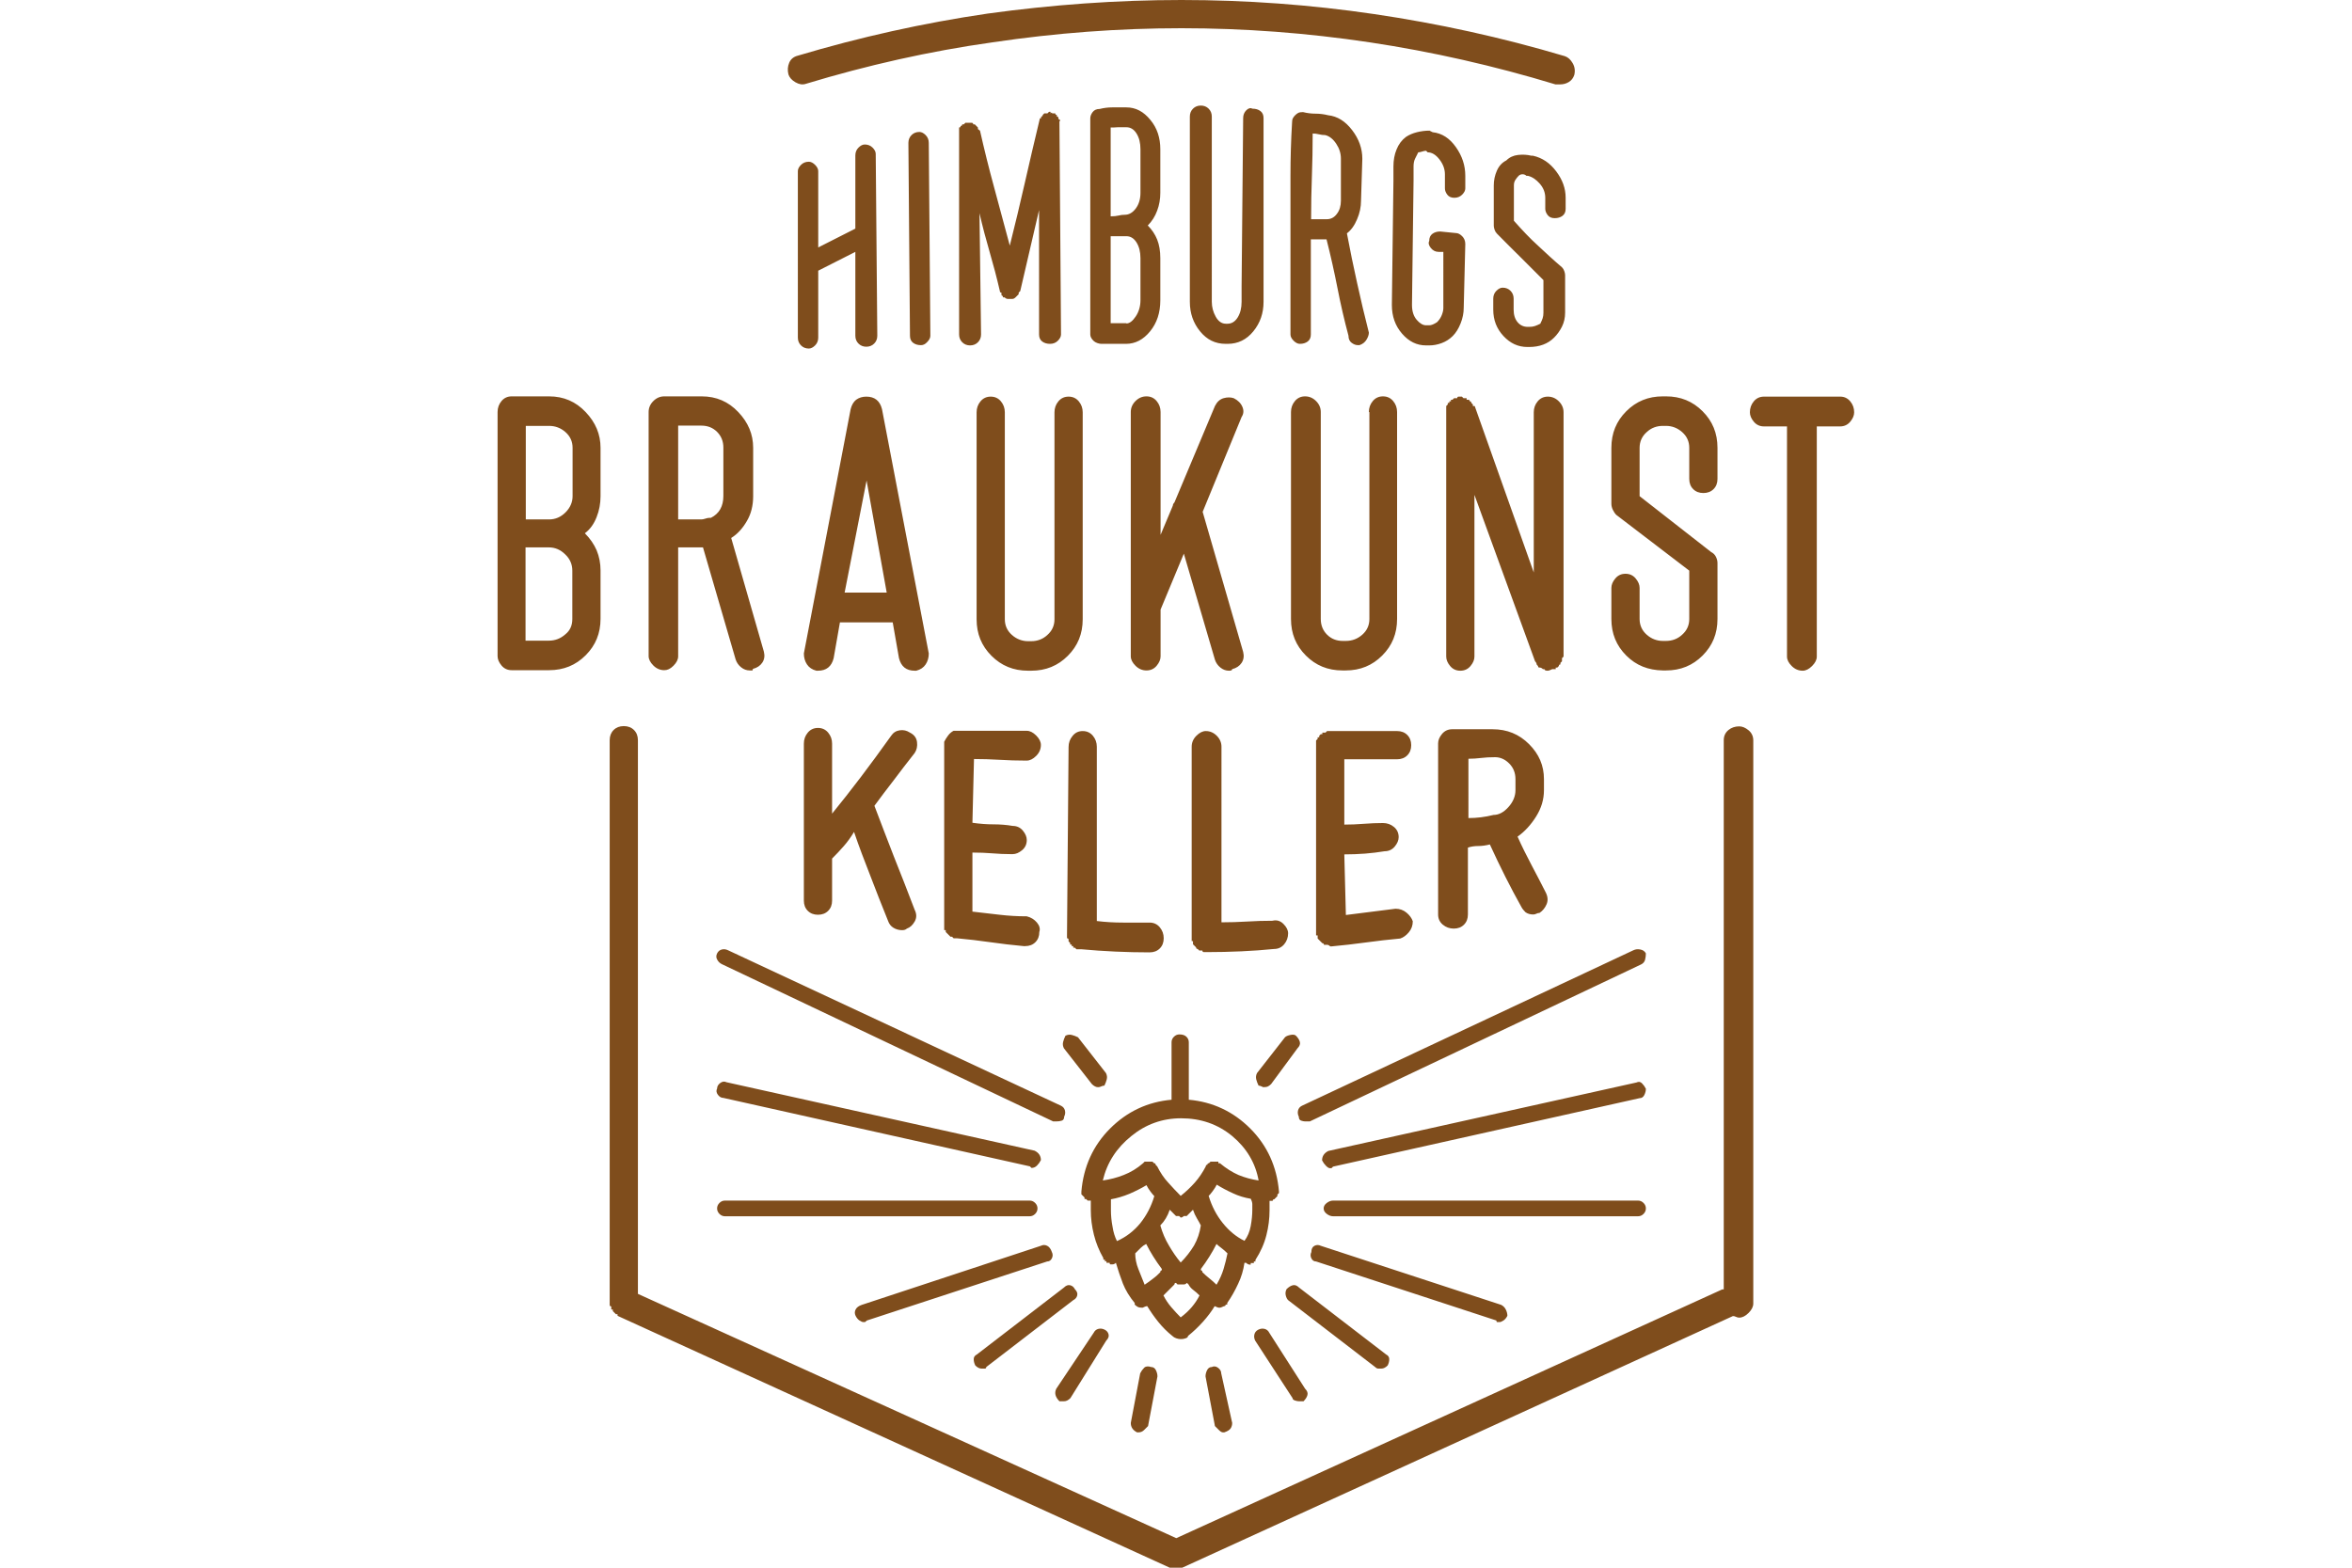 <?xml version="1.0" encoding="utf-8"?>
<!-- Generator: Adobe Illustrator 21.1.0, SVG Export Plug-In . SVG Version: 6.00 Build 0)  -->
<svg version="1.1" id="Ebene_1" xmlns="http://www.w3.org/2000/svg" xmlns:xlink="http://www.w3.org/1999/xlink" x="0px" y="0px"
	 viewBox="0 0 900 600" style="enable-background:new 0 0 900 600;" xml:space="preserve">
<style type="text/css">
	.st0{fill:#7F4D1C;}
</style>
<path class="st0" d="M229.8,189.9c0,2.8-0.5,5.5-1.5,8c-1,2.6-2.5,4.7-4.5,6.2c2,2,3.5,4.2,4.5,6.5c1,2.4,1.5,5,1.5,7.7v18.5
	c0,5.6-1.9,10.2-5.7,14c-3.8,3.8-8.4,5.7-14,5.7h-14.3c-1.6,0-2.9-0.6-3.9-1.8c-1-1.2-1.5-2.4-1.5-3.6v-47v-46.4
	c0-1.6,0.5-3,1.5-4.2c1-1.2,2.3-1.8,3.9-1.8h14.3c5.6,0,10.2,2,14,6c3.8,4,5.7,8.5,5.7,13.7V189.9z M201.2,163.1v35.7h8.9
	c2.4,0,4.5-0.9,6.3-2.7c1.8-1.8,2.7-3.9,2.7-6.2v-18.5c0-2.4-0.9-4.4-2.7-6c-1.8-1.6-3.9-2.4-6.3-2.4H201.2z M219,236.9v-18.5
	c0-2.4-0.9-4.5-2.7-6.2c-1.8-1.8-3.9-2.7-6.3-2.7h-8.9v35.7h8.9c2.4,0,4.5-0.8,6.3-2.4C218.2,241.3,219,239.3,219,236.9z M665.5,278
	c1.2,0,2.4,0.5,3.6,1.5c1.2,1,1.8,2.3,1.8,3.9v215.5c0,1.2-0.6,2.4-1.8,3.6c-1.2,1.2-2.4,1.8-3.6,1.8c-0.4,0-0.8-0.1-1.2-0.3
	c-0.4-0.2-0.8-0.3-1.2-0.3L452.4,600c-0.4,0-0.8,0-1.2,0c-0.4,0-0.8,0-1.2,0c-0.4,0-0.8,0-1.2,0c-0.4,0-0.8,0-1.2,0l-211.3-96.4V503
	h-0.6l-0.6-0.6l-0.6-0.6v-0.6h-0.6v-0.6V500c-0.4,0-0.6-0.2-0.6-0.6v-0.6V283.3c0-1.6,0.5-2.9,1.5-3.9c1-1,2.3-1.5,3.9-1.5
	c1.6,0,2.9,0.5,3.9,1.5c1,1,1.5,2.3,1.5,3.9v211.9l206,93.5l208.9-95.2h0.6V283.3c0-1.6,0.6-2.9,1.8-3.9
	C662.5,278.5,663.9,278,665.5,278z M254.2,256.5c-1.6,0-3-0.6-4.2-1.8c-1.2-1.2-1.8-2.4-1.8-3.6v-47v-46.4c0-1.6,0.6-3,1.8-4.2
	c1.2-1.2,2.6-1.8,4.2-1.8h14.3c5.6,0,10.2,2,14,6c3.8,4,5.7,8.5,5.7,13.7v18.5c0,3.6-0.8,6.8-2.4,9.5c-1.6,2.8-3.6,5-6,6.5
	l12.5,43.5c0.4,1.6,0.2,3-0.6,4.2c-0.8,1.2-2,2-3.6,2.4c0,0.4-0.1,0.6-0.3,0.6c-0.2,0-0.5,0-0.9,0c-1.2,0-2.3-0.4-3.3-1.2
	c-1-0.8-1.7-1.8-2.1-3L269,209.5h-0.6h-8.9v41.7c0,1.2-0.6,2.4-1.8,3.6C256.5,256,255.4,256.5,254.2,256.5z M259.5,163.1v35.7h8.9
	c0.4,0,0.9-0.1,1.5-0.3c0.6-0.2,1.1-0.3,1.5-0.3h0.6c1.6-0.8,2.8-1.9,3.6-3.3c0.8-1.4,1.2-3.1,1.2-5.1v-18.5c0-2.4-0.8-4.4-2.4-6
	c-1.6-1.6-3.6-2.4-6-2.4H259.5z M274.4,364.9c0.4-0.8,1-1.3,1.8-1.5c0.8-0.2,1.6-0.1,2.4,0.3L406,423.2c0.8,0.4,1.3,1,1.5,1.8
	c0.2,0.8,0.1,1.6-0.3,2.4c0,0.8-0.3,1.3-0.9,1.5c-0.6,0.2-1.3,0.3-2.1,0.3c-0.4,0-0.8,0-1.2,0L276.2,369c-0.8-0.4-1.4-1-1.8-1.8
	C274,366.5,274,365.7,274.4,364.9z M276.8,420.2c-0.8,0-1.5-0.4-2.1-1.2c-0.6-0.8-0.7-1.6-0.3-2.4c0-0.8,0.4-1.5,1.2-2.1
	c0.8-0.6,1.6-0.7,2.4-0.3l117.9,26.2c0.8,0.4,1.4,0.9,1.8,1.5c0.4,0.6,0.6,1.3,0.6,2.1c-0.4,0.8-0.9,1.5-1.5,2.1
	c-0.6,0.6-1.3,0.9-2.1,0.9l-0.6-0.6L276.8,420.2z M277.4,465.5c-0.8,0-1.5-0.3-2.1-0.9c-0.6-0.6-0.9-1.3-0.9-2.1
	c0-0.8,0.3-1.5,0.9-2.1c0.6-0.6,1.3-0.9,2.1-0.9H394c0.8,0,1.5,0.3,2.1,0.9c0.6,0.6,0.9,1.3,0.9,2.1c0,0.8-0.3,1.5-0.9,2.1
	c-0.6,0.6-1.3,0.9-2.1,0.9H277.4z M308.3,32.1c-1.2,0.4-2.5,0.2-3.9-0.6c-1.4-0.8-2.3-1.8-2.7-3c-0.4-1.6-0.3-3.1,0.3-4.5
	c0.6-1.4,1.7-2.3,3.3-2.7c23.8-7.1,48-12.5,72.6-16.1C402.6,1.8,427.3,0,452.1,0c24.8,0,49.4,1.8,73.8,5.4
	c24.4,3.6,48.7,8.9,72.9,16.1c1.2,0.4,2.2,1.3,3,2.7c0.8,1.4,1,2.9,0.6,4.5c-0.4,1.2-1.1,2.1-2.1,2.7c-1,0.6-2.1,0.9-3.3,0.9
	c-0.4,0-0.7,0-0.9,0c-0.2,0-0.5,0-0.9,0c-23.4-7.1-47.1-12.5-71.1-16.1c-24-3.6-48-5.4-72-5.4c-24,0-48.1,1.8-72.3,5.4
	C355.6,19.6,331.7,25,308.3,32.1z M313.1,65.5v29.2c2.4-1.2,4.8-2.4,7.1-3.6c2.4-1.2,4.8-2.4,7.1-3.6v-28c0-1.2,0.4-2.2,1.2-3
	c0.8-0.8,1.6-1.2,2.4-1.2c1.2,0,2.2,0.4,3,1.2c0.8,0.8,1.2,1.6,1.2,2.4l0.6,69.6c0,1.2-0.4,2.2-1.2,3c-0.8,0.8-1.8,1.2-3,1.2
	c-1.2,0-2.2-0.4-3-1.2c-0.8-0.8-1.2-1.8-1.2-3V96.4c-2.4,1.2-4.8,2.4-7.1,3.6c-2.4,1.2-4.8,2.4-7.1,3.6v25.6c0,1.2-0.4,2.2-1.2,3
	c-0.8,0.8-1.6,1.2-2.4,1.2c-1.2,0-2.2-0.4-3-1.2c-0.8-0.8-1.2-1.8-1.2-3V65.5c0-0.8,0.4-1.6,1.2-2.4c0.8-0.8,1.8-1.2,3-1.2
	c0.8,0,1.6,0.4,2.4,1.2C312.7,63.9,313.1,64.7,313.1,65.5z M331.5,151.8c1.6,0,2.9,0.4,3.9,1.2c1,0.8,1.7,2,2.1,3.6l17.9,93.5
	c0,1.6-0.4,3-1.2,4.2c-0.8,1.2-2,2-3.6,2.4H350c-1.6,0-2.9-0.4-3.9-1.2c-1-0.8-1.7-2-2.1-3.6l-2.4-13.7h-20.2l-2.4,13.7
	c-0.4,1.6-1.1,2.8-2.1,3.6c-1,0.8-2.3,1.2-3.9,1.2h-0.6c-1.6-0.4-2.8-1.2-3.6-2.4c-0.8-1.2-1.2-2.6-1.2-4.2l17.9-93.5
	c0.4-1.6,1.1-2.8,2.1-3.6C328.7,152.2,330,151.8,331.5,151.8z M348.2,280.4c1.6,0.8,2.5,2,2.7,3.6c0.2,1.6-0.1,3-0.9,4.2
	c-2.8,3.6-5.5,7-8,10.4c-2.6,3.4-5.1,6.6-7.4,9.8c2.4,6.4,4.9,12.8,7.4,19.3c2.6,6.5,5.3,13.4,8,20.5c0.8,1.6,0.8,3.1,0,4.5
	c-0.8,1.4-1.8,2.3-3,2.7c-0.4,0.4-1,0.6-1.8,0.6c-1.2,0-2.3-0.3-3.3-0.9c-1-0.6-1.7-1.5-2.1-2.7c-2.4-6-4.7-11.7-6.8-17.3
	c-2.2-5.6-4.3-11.1-6.2-16.7c-1.2,2-2.5,3.8-3.9,5.4c-1.4,1.6-2.9,3.2-4.5,4.8v16.1c0,1.6-0.5,2.9-1.5,3.9c-1,1-2.3,1.5-3.9,1.5
	c-1.6,0-2.9-0.5-3.9-1.5c-1-1-1.5-2.3-1.5-3.9v-60.1c0-1.6,0.5-3,1.5-4.2c1-1.2,2.3-1.8,3.9-1.8c1.6,0,2.9,0.6,3.9,1.8
	c1,1.2,1.5,2.6,1.5,4.2v26.8c3.6-4.4,7.2-9,11-14c3.8-5,7.6-10.2,11.6-15.8c0.8-1.2,1.9-1.9,3.3-2.1
	C345.7,279.3,347,279.6,348.2,280.4z M323.2,226.8h16.1l-7.7-42.9L323.2,226.8z M328.9,505.4c-0.6-0.4-1.1-1-1.5-1.8
	c-0.4-0.8-0.4-1.6,0-2.4c0.4-0.8,1.2-1.4,2.4-1.8l68.5-22.6c0.8-0.4,1.6-0.4,2.4,0c0.8,0.4,1.4,1.2,1.8,2.4c0.4,0.8,0.4,1.6,0,2.4
	c-0.4,0.8-1,1.2-1.8,1.2l-69,22.6L331,506h-0.6C330,506,329.5,505.8,328.9,505.4z M352.4,132.1c-1.2,0-2.2-0.3-3-0.9
	c-0.8-0.6-1.2-1.5-1.2-2.7l-0.6-73.8c0-1.2,0.4-2.2,1.2-3c0.8-0.8,1.8-1.2,3-1.2c0.8,0,1.6,0.4,2.4,1.2c0.8,0.8,1.2,1.8,1.2,3
	l0.6,73.8c0,0.8-0.4,1.6-1.2,2.4C354,131.8,353.2,132.1,352.4,132.1z M361.3,353.6v-68.5v-0.6v-0.6c0.4-0.8,0.9-1.6,1.5-2.4
	c0.6-0.8,1.3-1.4,2.1-1.8c0.4,0,0.7,0,0.9,0c0.2,0,0.5,0,0.9,0h0.6c4,0,8.1,0,12.5,0c4.4,0,8.7,0,13.1,0c1.2,0,2.4,0.6,3.6,1.8
	c1.2,1.2,1.8,2.4,1.8,3.6c0,1.6-0.6,3-1.8,4.2c-1.2,1.2-2.4,1.8-3.6,1.8h-0.6c-3.2,0-6.5-0.1-9.8-0.3c-3.4-0.2-6.6-0.3-9.8-0.3
	l-0.6,24.4c2.8,0.4,5.5,0.6,8,0.6c2.6,0,5.1,0.2,7.4,0.6c1.6,0,2.9,0.6,3.9,1.8c1,1.2,1.5,2.4,1.5,3.6c0,1.6-0.6,2.9-1.8,3.9
	c-1.2,1-2.4,1.5-3.6,1.5h-0.6c-2.4,0-4.8-0.1-7.1-0.3c-2.4-0.2-5-0.3-7.7-0.3v22.6c3.6,0.4,7,0.8,10.4,1.2c3.4,0.4,6.8,0.6,10.4,0.6
	c1.6,0.4,2.9,1.2,3.9,2.4c1,1.2,1.3,2.4,0.9,3.6c0,1.6-0.5,2.9-1.5,3.9c-1,1-2.3,1.5-3.9,1.5h-0.6c-4.4-0.4-8.6-0.9-12.8-1.5
	c-4.2-0.6-8.4-1.1-12.8-1.5h-0.6h-0.6l-0.6-0.6h-0.6l-0.6-0.6l-0.6-0.6l-0.6-0.6V356h-0.6v-0.6v-0.6v-0.6V353.6z M405.4,46.4V47
	l0.6,81c0,0.8-0.4,1.6-1.2,2.4c-0.8,0.8-1.8,1.2-3,1.2c-1.2,0-2.2-0.3-3-0.9c-0.8-0.6-1.2-1.5-1.2-2.7V80.4
	c-1.2,5.2-2.4,10.3-3.6,15.5c-1.2,5.2-2.4,10.3-3.6,15.5l-0.6,0.6v0.6c-0.4,0.4-0.8,0.8-1.2,1.2c-0.4,0.4-0.8,0.6-1.2,0.6
	c-0.4,0-0.8,0-1.2,0h-0.6c-0.4,0-0.8-0.2-1.2-0.6h-0.6c0-0.4-0.1-0.6-0.3-0.6c-0.2,0-0.3-0.2-0.3-0.6v-0.6c-0.4,0-0.6-0.2-0.6-0.6
	c-1.2-5.2-2.5-10.1-3.9-14.9c-1.4-4.8-2.7-9.7-3.9-14.9l0.6,46.4c0,1.2-0.4,2.2-1.2,3c-0.8,0.8-1.8,1.2-3,1.2s-2.2-0.4-3-1.2
	c-0.8-0.8-1.2-1.8-1.2-3V50.6V50v-0.6v-0.6c0.4,0,0.6-0.2,0.6-0.6c0.4,0,0.6-0.2,0.6-0.6h0.6l0.6-0.6h0.6h0.6h0.6h0.6
	c0.4,0,0.6,0.2,0.6,0.6h0.6l0.6,0.6l0.6,0.6v0.6L375,50c1.6,7.1,3.4,14.4,5.4,21.7c2,7.3,4,14.8,6,22.3c2-7.9,3.9-15.9,5.7-23.8
	c1.8-7.9,3.7-16.1,5.7-24.4c0-0.4,0.2-0.6,0.6-0.6v-0.6c0.4,0,0.6-0.2,0.6-0.6l0.6-0.6h0.6h0.6l0.6-0.6h0.6v0.6
	c0.4-0.4,0.6-0.4,0.6,0h0.6h0.6c0,0.4,0.2,0.6,0.6,0.6v0.6c0.4,0,0.6,0.2,0.6,0.6c0,0.4,0.2,0.6,0.6,0.6V46.4z M375.6,523.8
	c-0.4,0-0.8-0.1-1.2-0.3c-0.4-0.2-0.8-0.5-1.2-0.9c-0.4-0.8-0.6-1.6-0.6-2.4c0-0.8,0.4-1.4,1.2-1.8l33.3-25.6
	c0.8-0.8,1.6-1.1,2.4-0.9c0.8,0.2,1.4,0.7,1.8,1.5c0.8,0.8,1.1,1.6,0.9,2.4c-0.2,0.8-0.7,1.4-1.5,1.8l-33.3,25.6
	c0,0.4-0.2,0.6-0.6,0.6C376.4,523.8,376,523.8,375.6,523.8z M408.9,151.8c1.6,0,2.9,0.6,3.9,1.8c1,1.2,1.5,2.6,1.5,4.2V231v6
	c0,5.6-1.9,10.2-5.7,14c-3.8,3.8-8.4,5.7-14,5.7h-1.2c-5.6,0-10.2-1.9-14-5.7c-3.8-3.8-5.7-8.4-5.7-14v-6v-73.2c0-1.6,0.5-3,1.5-4.2
	c1-1.2,2.3-1.8,3.9-1.8c1.6,0,2.9,0.6,3.9,1.8c1,1.2,1.5,2.6,1.5,4.2V231v6c0,2.4,0.9,4.4,2.7,6c1.8,1.6,3.9,2.4,6.2,2.4h1.2
	c2.4,0,4.5-0.8,6.2-2.4c1.8-1.6,2.7-3.6,2.7-6v-6v-73.2c0-1.6,0.5-3,1.5-4.2C406,152.4,407.3,151.8,408.9,151.8z M405.4,536.3
	c-0.8-0.8-1.3-1.6-1.5-2.4c-0.2-0.8-0.1-1.6,0.3-2.4l14.3-21.4c0.4-0.8,1-1.3,1.8-1.5c0.8-0.2,1.6-0.1,2.4,0.3
	c0.8,0.4,1.3,1,1.5,1.8c0.2,0.8-0.1,1.6-0.9,2.4l-13.7,22c-0.4,0.4-0.8,0.7-1.2,0.9c-0.4,0.2-0.8,0.3-1.2,0.3c-0.4,0-0.7,0-0.9,0
	C406,536.3,405.7,536.3,405.4,536.3z M407.7,396.4c0.8-0.4,1.6-0.5,2.4-0.3c0.8,0.2,1.6,0.5,2.4,0.9l10.7,13.7
	c0.4,0.8,0.5,1.6,0.3,2.4c-0.2,0.8-0.5,1.6-0.9,2.4c-0.4,0-0.8,0.1-1.2,0.3c-0.4,0.2-0.8,0.3-1.2,0.3c-0.4,0-0.8-0.1-1.2-0.3
	c-0.4-0.2-0.8-0.5-1.2-0.9l-10.7-13.7c-0.4-0.8-0.5-1.6-0.3-2.4C407,398,407.3,397.2,407.7,396.4z M414.3,279.8
	c1.6,0,2.9,0.6,3.9,1.8c1,1.2,1.5,2.6,1.5,4.2v66.7c3.2,0.4,6.5,0.6,10.1,0.6s6.9,0,10.1,0c1.6,0,2.9,0.6,3.9,1.8
	c1,1.2,1.5,2.6,1.5,4.2c0,1.6-0.5,2.9-1.5,3.9c-1,1-2.3,1.5-3.9,1.5c-4.4,0-8.7-0.1-13.1-0.3c-4.4-0.2-8.7-0.5-13.1-0.9h-0.6h-0.6
	h-0.6l-0.6-0.6h-0.6v-0.6h-0.6v-0.6h-0.6v-0.6l-0.6-0.6v-0.6c0-0.4-0.2-0.6-0.6-0.6v-0.6v-0.6l0.6-72c0-1.6,0.5-3,1.5-4.2
	C411.4,280.4,412.7,279.8,414.3,279.8z M476.8,483.3h-0.6c-0.4,2.8-1.2,5.5-2.4,8c-1.2,2.6-2.6,5.1-4.2,7.4v0.6H469
	c0,0.4-0.2,0.6-0.6,0.6c-0.8,0.4-1.4,0.6-1.8,0.6c-0.4,0-1-0.2-1.8-0.6c-1.2,2-2.7,4-4.5,6c-1.8,2-3.7,3.8-5.7,5.4
	c0,0.4-0.3,0.7-0.9,0.9c-0.6,0.2-1.1,0.3-1.5,0.3h-0.6c-0.4,0-0.9-0.1-1.5-0.3c-0.6-0.2-1.1-0.5-1.5-0.9c-2-1.6-3.8-3.4-5.4-5.4
	c-1.6-2-3-4-4.2-6c-0.4,0-1,0.2-1.8,0.6c-0.8,0-1.4-0.1-1.8-0.3c-0.4-0.2-0.8-0.5-1.2-0.9v-0.6c-2-2.4-3.5-4.9-4.5-7.4
	c-1-2.6-1.9-5.3-2.7-8c-0.4,0.4-0.8,0.6-1.2,0.6c-0.4,0-0.7,0-0.9,0c-0.2,0-0.3-0.2-0.3-0.6h-0.6h-0.6v-0.6h-0.6v-0.6h-0.6v-0.6
	c-1.6-2.8-2.8-5.7-3.6-8.9c-0.8-3.2-1.2-6.3-1.2-9.5c0-0.8,0-1.4,0-1.8c0-0.4,0-1,0-1.8h-0.6h-0.6l-0.6-0.6h-0.6v-0.6l-0.6-0.6
	l-0.6-0.6v-0.6V456c0.8-9.5,4.5-17.6,11-24.1c6.5-6.5,14.4-10.2,23.5-11v-22c0-0.8,0.3-1.5,0.9-2.1c0.6-0.6,1.3-0.9,2.1-0.9
	c1.2,0,2.1,0.3,2.7,0.9c0.6,0.6,0.9,1.3,0.9,2.1v22c9.1,0.8,17,4.5,23.5,11c6.5,6.5,10.2,14.6,11,24.1v0.6l-0.6,0.6v0.6l-0.6,0.6
	l-0.6,0.6c-0.4,0-0.6,0.2-0.6,0.6h-0.6h-0.6c0,0.8,0,1.4,0,1.8c0,0.4,0,1,0,1.8c0,3.2-0.4,6.4-1.2,9.5c-0.8,3.2-2.2,6.4-4.2,9.5v0.6
	h-0.6v0.6h-0.6h-0.6v0.6h-0.6H478C477.6,483.9,477.2,483.7,476.8,483.3z M444,57.1v16.7c0,2.4-0.4,4.7-1.2,6.8
	c-0.8,2.2-2,4.1-3.6,5.7c1.6,1.6,2.8,3.4,3.6,5.4c0.8,2,1.2,4.4,1.2,7.1v16.1c0,4.8-1.3,8.7-3.9,11.9c-2.6,3.2-5.7,4.8-9.2,4.8h-9.5
	c-0.4,0-0.9-0.1-1.5-0.3c-0.6-0.2-1.1-0.5-1.5-0.9c-0.4-0.4-0.7-0.8-0.9-1.2c-0.2-0.4-0.3-0.8-0.3-1.2V86.3c0-6.7,0-13.6,0-20.5
	c0-6.9,0-13.8,0-20.5c0-0.8,0.3-1.6,0.9-2.4c0.6-0.8,1.5-1.2,2.7-1.2c1.6-0.4,3.2-0.6,4.8-0.6c1.6,0,3.2,0,4.8,0h0.6
	c3.6,0,6.6,1.6,9.2,4.8C442.8,49,444,52.8,444,57.1z M422,451.8c2.8-0.4,5.5-1.1,8-2.1c2.6-1,5.1-2.5,7.4-4.5l0.6-0.6h0.6h0.6h0.6
	h0.6h0.6l0.6,0.6c0.4,0,0.6,0.2,0.6,0.6l0.6,0.6c1.2,2.4,2.6,4.5,4.2,6.2c1.6,1.8,3.2,3.5,4.8,5.1c2-1.6,3.8-3.3,5.4-5.1
	c1.6-1.8,3-3.9,4.2-6.2c0-0.4,0.2-0.6,0.6-0.6c0-0.4,0.2-0.6,0.6-0.6l0.6-0.6h0.6h0.6h0.6h0.6h0.6v0.6h0.6c2.4,2,4.8,3.5,7.1,4.5
	c2.4,1,5,1.7,7.7,2.1c-1.2-6.7-4.6-12.4-10.1-17c-5.6-4.6-12.1-6.8-19.6-6.8c-7.1,0-13.5,2.3-19,6.8
	C427.2,439.4,423.6,445,422,451.8z M425,48.8c0,5.6,0,11.2,0,17c0,5.8,0,11.4,0,17c1.2,0,2.2-0.1,3-0.3c0.8-0.2,1.6-0.3,2.4-0.3
	c1.6,0,3-0.8,4.2-2.4c1.2-1.6,1.8-3.6,1.8-6V57.1c0-2.4-0.5-4.4-1.5-6c-1-1.6-2.3-2.4-3.9-2.4c-1.2,0-2.3,0-3.3,0
	C426.7,48.8,425.8,48.8,425,48.8z M431,123.8c1.2,0,2.4-0.9,3.6-2.7c1.2-1.8,1.8-3.9,1.8-6.2V98.8c0-2.4-0.5-4.4-1.5-6
	c-1-1.6-2.3-2.4-3.9-2.4c-0.4,0-0.7,0-0.9,0c-0.2,0-0.5,0-0.9,0c-0.4,0-1,0-1.8,0c-0.8,0-1.6,0-2.4,0v33.3H431z M427.4,475
	c3.6-1.6,6.5-3.9,8.9-6.8c2.4-3,4.2-6.4,5.4-10.4c-0.4-0.4-0.9-1-1.5-1.8c-0.6-0.8-1.1-1.6-1.5-2.4c-2,1.2-4.2,2.3-6.5,3.3
	c-2.4,1-4.8,1.7-7.1,2.1c0,0.8,0,1.5,0,2.1c0,0.6,0,1.3,0,2.1c0,2,0.2,4.1,0.6,6.2C426,471.5,426.6,473.4,427.4,475z M448.8,193.5
	c0-0.4,0.2-0.8,0.6-1.2l15.5-36.9c0.8-1.6,1.9-2.6,3.3-3c1.4-0.4,2.7-0.4,3.9,0c1.6,0.8,2.7,1.9,3.3,3.3c0.6,1.4,0.5,2.7-0.3,3.9
	l-14.9,36.3l15.5,53.6c0.4,1.6,0.2,3-0.6,4.2c-0.8,1.2-2,2-3.6,2.4c0,0.4-0.4,0.6-1.2,0.6c-1.2,0-2.3-0.4-3.3-1.2
	c-1-0.8-1.7-1.8-2.1-3L453,211.9l-8.9,21.4v17.9c0,1.2-0.5,2.4-1.5,3.6c-1,1.2-2.3,1.8-3.9,1.8c-1.6,0-3-0.6-4.2-1.8
	c-1.2-1.2-1.8-2.4-1.8-3.6v-93.5c0-1.6,0.6-3,1.8-4.2c1.2-1.2,2.6-1.8,4.2-1.8c1.6,0,2.9,0.6,3.9,1.8c1,1.2,1.5,2.6,1.5,4.2v47
	L448.8,193.5z M436.3,525.6c0.4-0.8,0.9-1.5,1.5-2.1c0.6-0.6,1.5-0.7,2.7-0.3c0.8,0,1.4,0.4,1.8,1.2c0.4,0.8,0.6,1.6,0.6,2.4
	l-3.6,19c-0.4,0.4-0.9,0.9-1.5,1.5c-0.6,0.6-1.3,0.9-2.1,0.9h-0.6c-0.8-0.4-1.4-0.9-1.8-1.5c-0.4-0.6-0.6-1.3-0.6-2.1L436.3,525.6z
	 M444,486.9c0-0.4,0.1-0.6,0.3-0.6c0.2,0,0.3-0.2,0.3-0.6c-1.2-1.6-2.3-3.2-3.3-4.8c-1-1.6-1.9-3.2-2.7-4.8
	c-0.8,0.4-1.5,0.9-2.1,1.5c-0.6,0.6-1.3,1.3-2.1,2.1c0,2,0.4,4,1.2,6c0.8,2,1.6,4,2.4,6c1.2-0.8,2.3-1.6,3.3-2.4
	C442.4,488.5,443.2,487.7,444,486.9z M459.5,469c-0.4-0.8-0.9-1.7-1.5-2.7c-0.6-1-1.1-2.1-1.5-3.3c-0.4,0.4-0.8,0.8-1.2,1.2
	c-0.4,0.4-0.8,0.8-1.2,1.2h-0.6H453c-0.4,0.4-0.8,0.6-1.2,0.6l-0.6-0.6h-0.6H450c-0.4-0.4-0.8-0.8-1.2-1.2c-0.4-0.4-0.8-0.8-1.2-1.2
	c-0.4,1.2-0.9,2.3-1.5,3.3c-0.6,1-1.3,1.9-2.1,2.7c0.8,2.8,1.9,5.4,3.3,7.7c1.4,2.4,2.9,4.6,4.5,6.5c2-2,3.7-4.2,5.1-6.5
	C458.2,474.4,459.1,471.8,459.5,469z M451.8,504.2c1.6-1.2,3-2.5,4.2-3.9c1.2-1.4,2.2-2.9,3-4.5c-0.8-0.8-1.6-1.5-2.4-2.1
	c-0.8-0.6-1.4-1.3-1.8-2.1l-0.6-0.6c-0.4,0.4-0.8,0.6-1.2,0.6h-0.6h-0.6h-0.6h-0.6l-0.6-0.6c-0.4,0-0.6,0.2-0.6,0.6
	c-0.8,0.8-1.5,1.5-2.1,2.1c-0.6,0.6-1.3,1.3-2.1,2.1c0.8,1.6,1.8,3.1,3,4.5C449.4,501.7,450.6,503,451.8,504.2z M463.7,109.5v6
	c0,2,0.5,3.9,1.5,5.7c1,1.8,2.3,2.7,3.9,2.7h0.6c1.6,0,2.9-0.8,3.9-2.4c1-1.6,1.5-3.6,1.5-6v-6l0.6-64.3c0-1.2,0.4-2.2,1.2-3
	c0.8-0.8,1.6-1,2.4-0.6c1.2,0,2.2,0.3,3,0.9c0.8,0.6,1.2,1.5,1.2,2.7v64.9v5.4c0,4.4-1.3,8.1-3.9,11.3c-2.6,3.2-5.9,4.8-9.8,4.8H469
	c-4,0-7.2-1.6-9.8-4.8c-2.6-3.2-3.9-6.9-3.9-11.3v-6V44.6c0-1.2,0.4-2.2,1.2-3c0.8-0.8,1.8-1.2,3-1.2c1.2,0,2.2,0.4,3,1.2
	c0.8,0.8,1.2,1.8,1.2,3V109.5z M486.9,352.4c1.6-0.4,3,0,4.2,1.2c1.2,1.2,1.8,2.4,1.8,3.6c0,1.6-0.5,3-1.5,4.2
	c-1,1.2-2.3,1.8-3.9,1.8c-4,0.4-8.1,0.7-12.5,0.9c-4.4,0.2-8.7,0.3-13.1,0.3h-0.6h-0.6c-0.4,0-0.6-0.2-0.6-0.6h-0.6h-0.6l-0.6-0.6
	c-0.4,0-0.6-0.2-0.6-0.6l-0.6-0.6l-0.6-0.6v-0.6v-0.6H456v-0.6v-0.6v-73.2c0-1.6,0.6-3,1.8-4.2c1.2-1.2,2.4-1.8,3.6-1.8
	c1.6,0,3,0.6,4.2,1.8c1.2,1.2,1.8,2.6,1.8,4.2V353c3.2,0,6.4-0.1,9.8-0.3C480.4,352.5,483.7,352.4,486.9,352.4z M465.5,491.7
	c1.2-2,2.1-4,2.7-6c0.6-2,1.1-4,1.5-6c-0.8-0.8-1.6-1.5-2.4-2.1c-0.8-0.6-1.4-1.1-1.8-1.5c-0.8,1.6-1.7,3.2-2.7,4.8
	c-1,1.6-2.1,3.2-3.3,4.8c0,0.4,0.1,0.6,0.3,0.6c0.2,0,0.3,0.2,0.3,0.6c0.8,0.8,1.7,1.6,2.7,2.4C463.8,490.1,464.7,490.9,465.5,491.7
	z M463.7,523.2c0.8-0.4,1.6-0.3,2.4,0.3c0.8,0.6,1.2,1.3,1.2,2.1l4.2,19c0,0.8-0.2,1.5-0.6,2.1c-0.4,0.6-1.2,1.1-2.4,1.5h-0.6
	c-0.4,0-0.9-0.3-1.5-0.9c-0.6-0.6-1.1-1.1-1.5-1.5l-3.6-19c0-0.8,0.2-1.6,0.6-2.4C462.3,523.6,462.9,523.2,463.7,523.2z
	 M462.5,457.7c1.2,4,3,7.4,5.4,10.4c2.4,3,5.2,5.3,8.3,6.8c1.2-1.6,2-3.5,2.4-5.7c0.4-2.2,0.6-4.3,0.6-6.2c0-0.8,0-1.5,0-2.1
	c0-0.6-0.2-1.3-0.6-2.1c-2.4-0.4-4.7-1.1-6.8-2.1c-2.2-1-4.3-2.1-6.2-3.3c-0.4,0.8-0.9,1.6-1.5,2.4
	C463.4,456.8,462.9,457.3,462.5,457.7z M494.6,535.1l-14.3-22c-0.4-0.8-0.5-1.6-0.3-2.4c0.2-0.8,0.7-1.4,1.5-1.8
	c0.8-0.4,1.6-0.5,2.4-0.3c0.8,0.2,1.4,0.7,1.8,1.5l13.7,21.4c0.8,0.8,1.1,1.6,0.9,2.4c-0.2,0.8-0.7,1.6-1.5,2.4c-0.4,0-0.7,0-0.9,0
	c-0.2,0-0.5,0-0.9,0c-0.4,0-0.9-0.1-1.5-0.3C494.9,535.8,494.6,535.5,494.6,535.1z M491.7,397c0.4-0.4,1.1-0.7,2.1-0.9
	c1-0.2,1.7-0.1,2.1,0.3c0.8,0.8,1.3,1.6,1.5,2.4c0.2,0.8-0.1,1.6-0.9,2.4l-10.1,13.7c-0.4,0.4-0.8,0.7-1.2,0.9
	c-0.4,0.2-1,0.3-1.8,0.3c-0.8-0.4-1.4-0.6-1.8-0.6c-0.4-0.8-0.7-1.6-0.9-2.4c-0.2-0.8-0.1-1.6,0.3-2.4L491.7,397z M528.6,523.8
	c-0.4,0-0.8,0-1.2,0c-0.4,0-0.8-0.2-1.2-0.6l-33.3-25.6c-0.4-0.4-0.7-1-0.9-1.8c-0.2-0.8-0.1-1.6,0.3-2.4c0.8-0.8,1.6-1.3,2.4-1.5
	c0.8-0.2,1.6,0.1,2.4,0.9l33.3,25.6c0.8,0.4,1.2,1,1.2,1.8c0,0.8-0.2,1.6-0.6,2.4c-0.4,0.4-0.8,0.7-1.2,0.9
	C529.4,523.7,529,523.8,528.6,523.8z M520.8,76.8c0,2.4-0.5,4.8-1.5,7.1c-1,2.4-2.3,4.2-3.9,5.4c1.2,6.4,2.5,12.7,3.9,19
	c1.4,6.4,2.9,12.7,4.5,19c0,0.8-0.3,1.7-0.9,2.7c-0.6,1-1.5,1.7-2.7,2.1h-0.6c-0.8,0-1.6-0.3-2.4-0.9c-0.8-0.6-1.2-1.5-1.2-2.7
	c-1.6-6-3-12-4.2-18.2c-1.2-6.1-2.6-12.4-4.2-18.7h-0.6c-0.8,0-1.6,0-2.4,0c-0.8,0-1.8,0-3,0V128c0,1.2-0.4,2.1-1.2,2.7
	c-0.8,0.6-1.8,0.9-3,0.9c-0.8,0-1.6-0.4-2.4-1.2c-0.8-0.8-1.2-1.6-1.2-2.4V87.5c0-6.7,0-13.5,0-20.2c0-6.7,0.2-13.5,0.6-20.2
	c0-0.8,0.1-1.4,0.3-1.8c0.2-0.4,0.5-0.8,0.9-1.2c0.4-0.4,0.8-0.7,1.2-0.9c0.4-0.2,1-0.3,1.8-0.3c1.6,0.4,3.2,0.6,4.8,0.6
	c1.6,0,3.2,0.2,4.8,0.6c3.6,0.4,6.6,2.3,9.2,5.7c2.6,3.4,3.9,7,3.9,11L520.8,76.8z M523.8,157.7c0-1.6,0.5-3,1.5-4.2
	c1-1.2,2.3-1.8,3.9-1.8c1.6,0,2.9,0.6,3.9,1.8c1,1.2,1.5,2.6,1.5,4.2v79.2c0,5.6-1.9,10.2-5.7,14c-3.8,3.8-8.4,5.7-14,5.7h-1.2
	c-5.6,0-10.2-1.9-14-5.7c-3.8-3.8-5.7-8.4-5.7-14v-79.2c0-1.6,0.5-3,1.5-4.2c1-1.2,2.3-1.8,3.9-1.8c1.6,0,3,0.6,4.2,1.8
	c1.2,1.2,1.8,2.6,1.8,4.2v79.2c0,2.4,0.8,4.4,2.4,6c1.6,1.6,3.6,2.4,6,2.4h1.2c2.4,0,4.5-0.8,6.3-2.4c1.8-1.6,2.7-3.6,2.7-6V157.7z
	 M629.8,364.9c0,0.8-0.1,1.6-0.3,2.4c-0.2,0.8-0.7,1.4-1.5,1.8l-126.8,60.1c-0.4,0-0.7,0-0.9,0c-0.2,0-0.5,0-0.9,0
	c-0.4,0-0.9-0.1-1.5-0.3c-0.6-0.2-0.9-0.7-0.9-1.5c-0.4-0.8-0.5-1.6-0.3-2.4c0.2-0.8,0.7-1.4,1.5-1.8L625,363.7
	c0.8-0.4,1.7-0.5,2.7-0.3C628.7,363.6,629.4,364.1,629.8,364.9z M573.8,506c-0.4,0-0.7,0-0.9,0c-0.2,0-0.3-0.2-0.3-0.6l-69-22.6
	c-0.8,0-1.4-0.4-1.8-1.2c-0.4-0.8-0.4-1.6,0-2.4c0-1.2,0.4-2,1.2-2.4c0.8-0.4,1.6-0.4,2.4,0l69,22.6c0.8,0.4,1.4,1,1.8,1.8
	c0.4,0.8,0.6,1.6,0.6,2.4c-0.4,0.8-0.9,1.4-1.5,1.8C574.7,505.8,574.2,506,573.8,506z M513.1,76.8V60.7c0-2-0.6-3.9-1.8-5.7
	c-1.2-1.8-2.6-2.9-4.2-3.3c-0.8,0-1.6-0.1-2.4-0.3c-0.8-0.2-1.6-0.3-2.4-0.3c0,5.6-0.1,11-0.3,16.4c-0.2,5.4-0.3,10.8-0.3,16.4
	c1.2,0,2.3,0,3.3,0c1,0,1.9,0,2.7,0c1.6,0,2.9-0.7,3.9-2.1C512.6,80.5,513.1,78.8,513.1,76.8z M503.6,357.1v-0.6V356v-70.8v-0.6
	v-0.6v-0.6l0.6-0.6v-0.6h0.6v-0.6l0.6-0.6h0.6v-0.6h0.6h0.6l0.6-0.6h0.6h0.6c4.4,0,8.6,0,12.8,0s8.4,0,12.8,0c1.6,0,2.9,0.5,3.9,1.5
	c1,1,1.5,2.3,1.5,3.9c0,1.6-0.5,2.9-1.5,3.9c-1,1-2.3,1.5-3.9,1.5c-3.2,0-6.5,0-9.8,0c-3.4,0-6.8,0-10.4,0v25c2.4,0,4.9-0.1,7.4-0.3
	c2.6-0.2,5.1-0.3,7.4-0.3c1.6,0,3,0.5,4.2,1.5c1.2,1,1.8,2.3,1.8,3.9c0,1.2-0.5,2.4-1.5,3.6c-1,1.2-2.3,1.8-3.9,1.8
	c-2.4,0.4-4.9,0.7-7.4,0.9c-2.6,0.2-5.3,0.3-8,0.3l0.6,23.2c3.2-0.4,6.3-0.8,9.5-1.2c3.2-0.4,6.3-0.8,9.5-1.2c1.6,0,3,0.5,4.2,1.5
	c1.2,1,2,2.1,2.4,3.3c0,1.6-0.5,3-1.5,4.2c-1,1.2-2.1,2-3.3,2.4c-4.4,0.4-8.7,0.9-13.1,1.5c-4.4,0.6-8.7,1.1-13.1,1.5h-0.6
	c-0.4-0.4-0.8-0.6-1.2-0.6h-0.6h-0.6c0-0.4-0.2-0.6-0.6-0.6l-0.6-0.6l-0.6-0.6l-0.6-0.6v-0.6v-0.6h-0.6V357.1z M629.8,416.7
	c0,0.8-0.2,1.6-0.6,2.4c-0.4,0.8-1,1.2-1.8,1.2l-117.3,26.2l-0.6,0.6h-0.6c-0.4,0-0.9-0.3-1.5-0.9c-0.6-0.6-1.1-1.3-1.5-2.1
	c0-0.8,0.2-1.5,0.6-2.1c0.4-0.6,1-1.1,1.8-1.5l117.9-26.2c0.8-0.4,1.5-0.3,2.1,0.3S629.4,415.9,629.8,416.7z M628.9,464.6
	c-0.6,0.6-1.3,0.9-2.1,0.9H510.1c-0.8,0-1.6-0.3-2.4-0.9c-0.8-0.6-1.2-1.3-1.2-2.1c0-0.8,0.4-1.5,1.2-2.1c0.8-0.6,1.6-0.9,2.4-0.9
	h116.7c0.8,0,1.5,0.3,2.1,0.9c0.6,0.6,0.9,1.3,0.9,2.1C629.8,463.3,629.5,464,628.9,464.6z M548.2,50.6c3.6,0.4,6.5,2.3,8.9,5.7
	c2.4,3.4,3.6,7,3.6,11c0,0.8,0,1.6,0,2.4c0,0.8,0,1.6,0,2.4c0,0.8-0.4,1.6-1.2,2.4c-0.8,0.8-1.8,1.2-3,1.2c-1.2,0-2.1-0.4-2.7-1.2
	c-0.6-0.8-0.9-1.6-0.9-2.4c0-0.8,0-1.7,0-2.7c0-1,0-1.9,0-2.7c0-2-0.7-3.9-2.1-5.7c-1.4-1.8-2.9-2.7-4.5-2.7l-0.6-0.6
	c-0.4,0-0.9,0.1-1.5,0.3c-0.6,0.2-1.1,0.3-1.5,0.3c-0.4,0.8-0.8,1.6-1.2,2.4c-0.4,0.8-0.6,1.8-0.6,3c0,0.8,0,1.7,0,2.7
	c0,1,0,1.9,0,2.7l-0.6,47.6c0,2.4,0.6,4.3,1.8,5.7c1.2,1.4,2.4,2.1,3.6,2.1h1.2c0.8,0,1.8-0.4,3-1.2c0.8-0.8,1.4-1.7,1.8-2.7
	c0.4-1,0.6-1.9,0.6-2.7V96.4h-1.8c-1.2,0-2.2-0.5-3-1.5c-0.8-1-1-1.9-0.6-2.7c0-1.2,0.4-2.1,1.2-2.7c0.8-0.6,1.8-0.9,3-0.9l6,0.6
	c0.8,0,1.6,0.4,2.4,1.2c0.8,0.8,1.2,1.8,1.2,3l-0.6,24.4c0,2-0.4,4-1.2,6c-0.8,2-1.8,3.6-3,4.8c-1.2,1.2-2.6,2.1-4.2,2.7
	c-1.6,0.6-3.2,0.9-4.8,0.9h-1.2c-3.6,0-6.6-1.5-9.2-4.5c-2.6-3-3.9-6.6-3.9-11l0.6-47.6c0-1.2,0-2.2,0-3c0-0.8,0-1.6,0-2.4
	c0-2.4,0.4-4.6,1.2-6.5c0.8-2,2-3.6,3.6-4.8c1.2-0.8,2.6-1.4,4.2-1.8c1.6-0.4,3.2-0.6,4.8-0.6L548.2,50.6z M582.1,347
	c-2-3.6-4-7.3-6-11.3c-2-4-4-8.1-6-12.5c-1.6,0.4-3.1,0.6-4.5,0.6c-1.4,0-2.7,0.2-3.9,0.6V350c0,1.6-0.5,2.9-1.5,3.9
	c-1,1-2.3,1.5-3.9,1.5c-1.6,0-3-0.5-4.2-1.5c-1.2-1-1.8-2.3-1.8-3.9v-31v-34.5c0-1.2,0.5-2.4,1.5-3.6c1-1.2,2.3-1.8,3.9-1.8
	c2.8,0,5.5,0,8,0c2.6,0,5.1,0,7.4,0c5.6,0,10.2,1.9,14,5.7c3.8,3.8,5.7,8.2,5.7,13.4v4.2c0,3.6-1,6.9-3,10.1c-2,3.2-4.4,5.8-7.1,7.7
	c1.6,3.6,3.4,7.2,5.4,11c2,3.8,3.8,7.2,5.4,10.4c0.8,1.6,0.9,3.1,0.3,4.5c-0.6,1.4-1.5,2.5-2.7,3.3c-0.4,0-0.8,0.1-1.2,0.3
	c-0.4,0.2-0.8,0.3-1.2,0.3c-1.2,0-2.2-0.3-3-0.9C583.1,348.5,582.5,347.8,582.1,347z M563.7,155.4h0.6l22.6,63.7v-61.3
	c0-1.6,0.5-3,1.5-4.2c1-1.2,2.3-1.8,3.9-1.8c1.6,0,3,0.6,4.2,1.8c1.2,1.2,1.8,2.6,1.8,4.2v93.5l-0.6,0.6v0.6v0.6l-0.6,0.6v0.6
	c-0.4,0-0.6,0.2-0.6,0.6l-0.6,0.6h-0.6v0.6h-0.6H594c-0.8,0.4-1.4,0.6-1.8,0.6c-0.8,0-1.2-0.2-1.2-0.6h-0.6
	c-0.4-0.4-0.8-0.6-1.2-0.6c-0.4,0-0.6-0.1-0.6-0.3c0-0.2-0.2-0.5-0.6-0.9c0-0.4-0.2-0.8-0.6-1.2l-23.2-63.7v61.9
	c0,1.2-0.5,2.4-1.5,3.6c-1,1.2-2.3,1.8-3.9,1.8c-1.6,0-2.9-0.6-3.9-1.8c-1-1.2-1.5-2.4-1.5-3.6v-93.5v-0.6v-0.6V156v-0.6l0.6-0.6
	v-0.6h0.6v-0.6h0.6V153h0.6l0.6-0.6h0.6h0.6c0-0.4,0.2-0.6,0.6-0.6h0.6h0.6l0.6,0.6h0.6h0.6v0.6h0.6c0.4,0,0.6,0.2,0.6,0.6
	c0.4,0,0.6,0.2,0.6,0.6l0.6,0.6V155.4z M561.9,313.1c1.6,0,3.2-0.1,4.8-0.3c1.6-0.2,3.2-0.5,4.8-0.9c2,0,3.9-1,5.7-3
	c1.8-2,2.7-4.2,2.7-6.5v-4.2c0-2.4-0.8-4.4-2.4-6c-1.6-1.6-3.4-2.4-5.4-2.4c-2,0-3.8,0.1-5.4,0.3c-1.6,0.2-3.2,0.3-4.8,0.3V313.1z
	 M575,110.1c1.2,0,2.2,0.4,3,1.2c0.8,0.8,1.2,1.8,1.2,3v4.2c0,2,0.5,3.6,1.5,4.8c1,1.2,2.3,1.8,3.9,1.8h0.6c0.8,0,1.5-0.1,2.1-0.3
	c0.6-0.2,1.3-0.5,2.1-0.9c0.4-0.8,0.7-1.5,0.9-2.1c0.2-0.6,0.3-1.3,0.3-2.1v-12.5c-2.8-2.8-5.7-5.7-8.6-8.6c-3-3-6.1-6-9.2-9.2
	c-0.4-0.4-0.7-0.9-0.9-1.5c-0.2-0.6-0.3-1.1-0.3-1.5c0-2.4,0-4.9,0-7.4c0-2.6,0-5.3,0-8c0-2,0.4-3.9,1.2-5.7c0.8-1.8,2-3.1,3.6-3.9
	c1.2-1.2,2.7-1.9,4.5-2.1c1.8-0.2,3.5-0.1,5.1,0.3h0.6c3.6,0.8,6.5,2.8,8.9,6c2.4,3.2,3.6,6.5,3.6,10.1v4.2c0,1.2-0.4,2.1-1.2,2.7
	c-0.8,0.6-1.8,0.9-3,0.9c-1.2,0-2.1-0.4-2.7-1.2c-0.6-0.8-0.9-1.6-0.9-2.4v-4.2c0-2-0.7-3.8-2.1-5.4c-1.4-1.6-2.9-2.6-4.5-3h-0.6
	c-0.4-0.4-0.9-0.6-1.5-0.6c-0.6,0-1.1,0.2-1.5,0.6c-0.4,0.4-0.8,0.9-1.2,1.5c-0.4,0.6-0.6,1.3-0.6,2.1c0,2.4,0,4.8,0,7.1
	s0,4.6,0,6.5c3.2,3.6,6.2,6.8,9.2,9.5c3,2.8,6,5.6,9.2,8.3c0.4,0.4,0.7,0.9,0.9,1.5c0.2,0.6,0.3,1.1,0.3,1.5v14.3
	c0,2-0.4,3.8-1.2,5.4c-0.8,1.6-1.8,3-3,4.2c-1.2,1.2-2.6,2.1-4.2,2.7c-1.6,0.6-3.4,0.9-5.4,0.9h-0.6c-3.6,0-6.6-1.4-9.2-4.2
	c-2.6-2.8-3.9-6.1-3.9-10.1v-4.2c0-1.2,0.4-2.2,1.2-3C573.4,110.5,574.2,110.1,575,110.1z M622.3,250.9c-3.8-3.8-5.7-8.4-5.7-14V225
	c0-1.2,0.5-2.4,1.5-3.6c1-1.2,2.3-1.8,3.9-1.8c1.6,0,2.9,0.6,3.9,1.8c1,1.2,1.5,2.4,1.5,3.6v11.9c0,2.4,0.9,4.4,2.7,6
	c1.8,1.6,3.9,2.4,6.2,2.4h1.2c2.4,0,4.5-0.8,6.2-2.4c1.8-1.6,2.7-3.6,2.7-6v-18.5l-28-21.4c-0.4-0.4-0.8-1-1.2-1.8
	c-0.4-0.8-0.6-1.6-0.6-2.4v-21.4c0-5.6,1.9-10.2,5.7-14c3.8-3.8,8.4-5.7,14-5.7h1.2c5.6,0,10.2,1.9,14,5.7c3.8,3.8,5.7,8.4,5.7,14
	v11.9c0,1.6-0.5,2.9-1.5,3.9c-1,1-2.3,1.5-3.9,1.5c-1.6,0-2.9-0.5-3.9-1.5c-1-1-1.5-2.3-1.5-3.9v-11.9c0-2.4-0.9-4.4-2.7-6
	c-1.8-1.6-3.9-2.4-6.2-2.4h-1.2c-2.4,0-4.5,0.8-6.2,2.4c-1.8,1.6-2.7,3.6-2.7,6v18.5l27.4,21.4c0.8,0.4,1.4,1,1.8,1.8
	c0.4,0.8,0.6,1.6,0.6,2.4v21.4c0,5.6-1.9,10.2-5.7,14c-3.8,3.8-8.4,5.7-14,5.7h-1.2C630.7,256.5,626.1,254.7,622.3,250.9z
	 M708,153.6c1,1.2,1.5,2.6,1.5,4.2c0,1.2-0.5,2.4-1.5,3.6c-1,1.2-2.3,1.8-3.9,1.8h-8.9v88.1c0,1.2-0.6,2.4-1.8,3.6
	c-1.2,1.2-2.4,1.8-3.6,1.8c-1.6,0-3-0.6-4.2-1.8c-1.2-1.2-1.8-2.4-1.8-3.6v-88.1H675c-1.6,0-2.9-0.6-3.9-1.8c-1-1.2-1.5-2.4-1.5-3.6
	c0-1.6,0.5-3,1.5-4.2c1-1.2,2.3-1.8,3.9-1.8h14.9h14.3C705.7,151.8,707,152.4,708,153.6z"/>
</svg>
